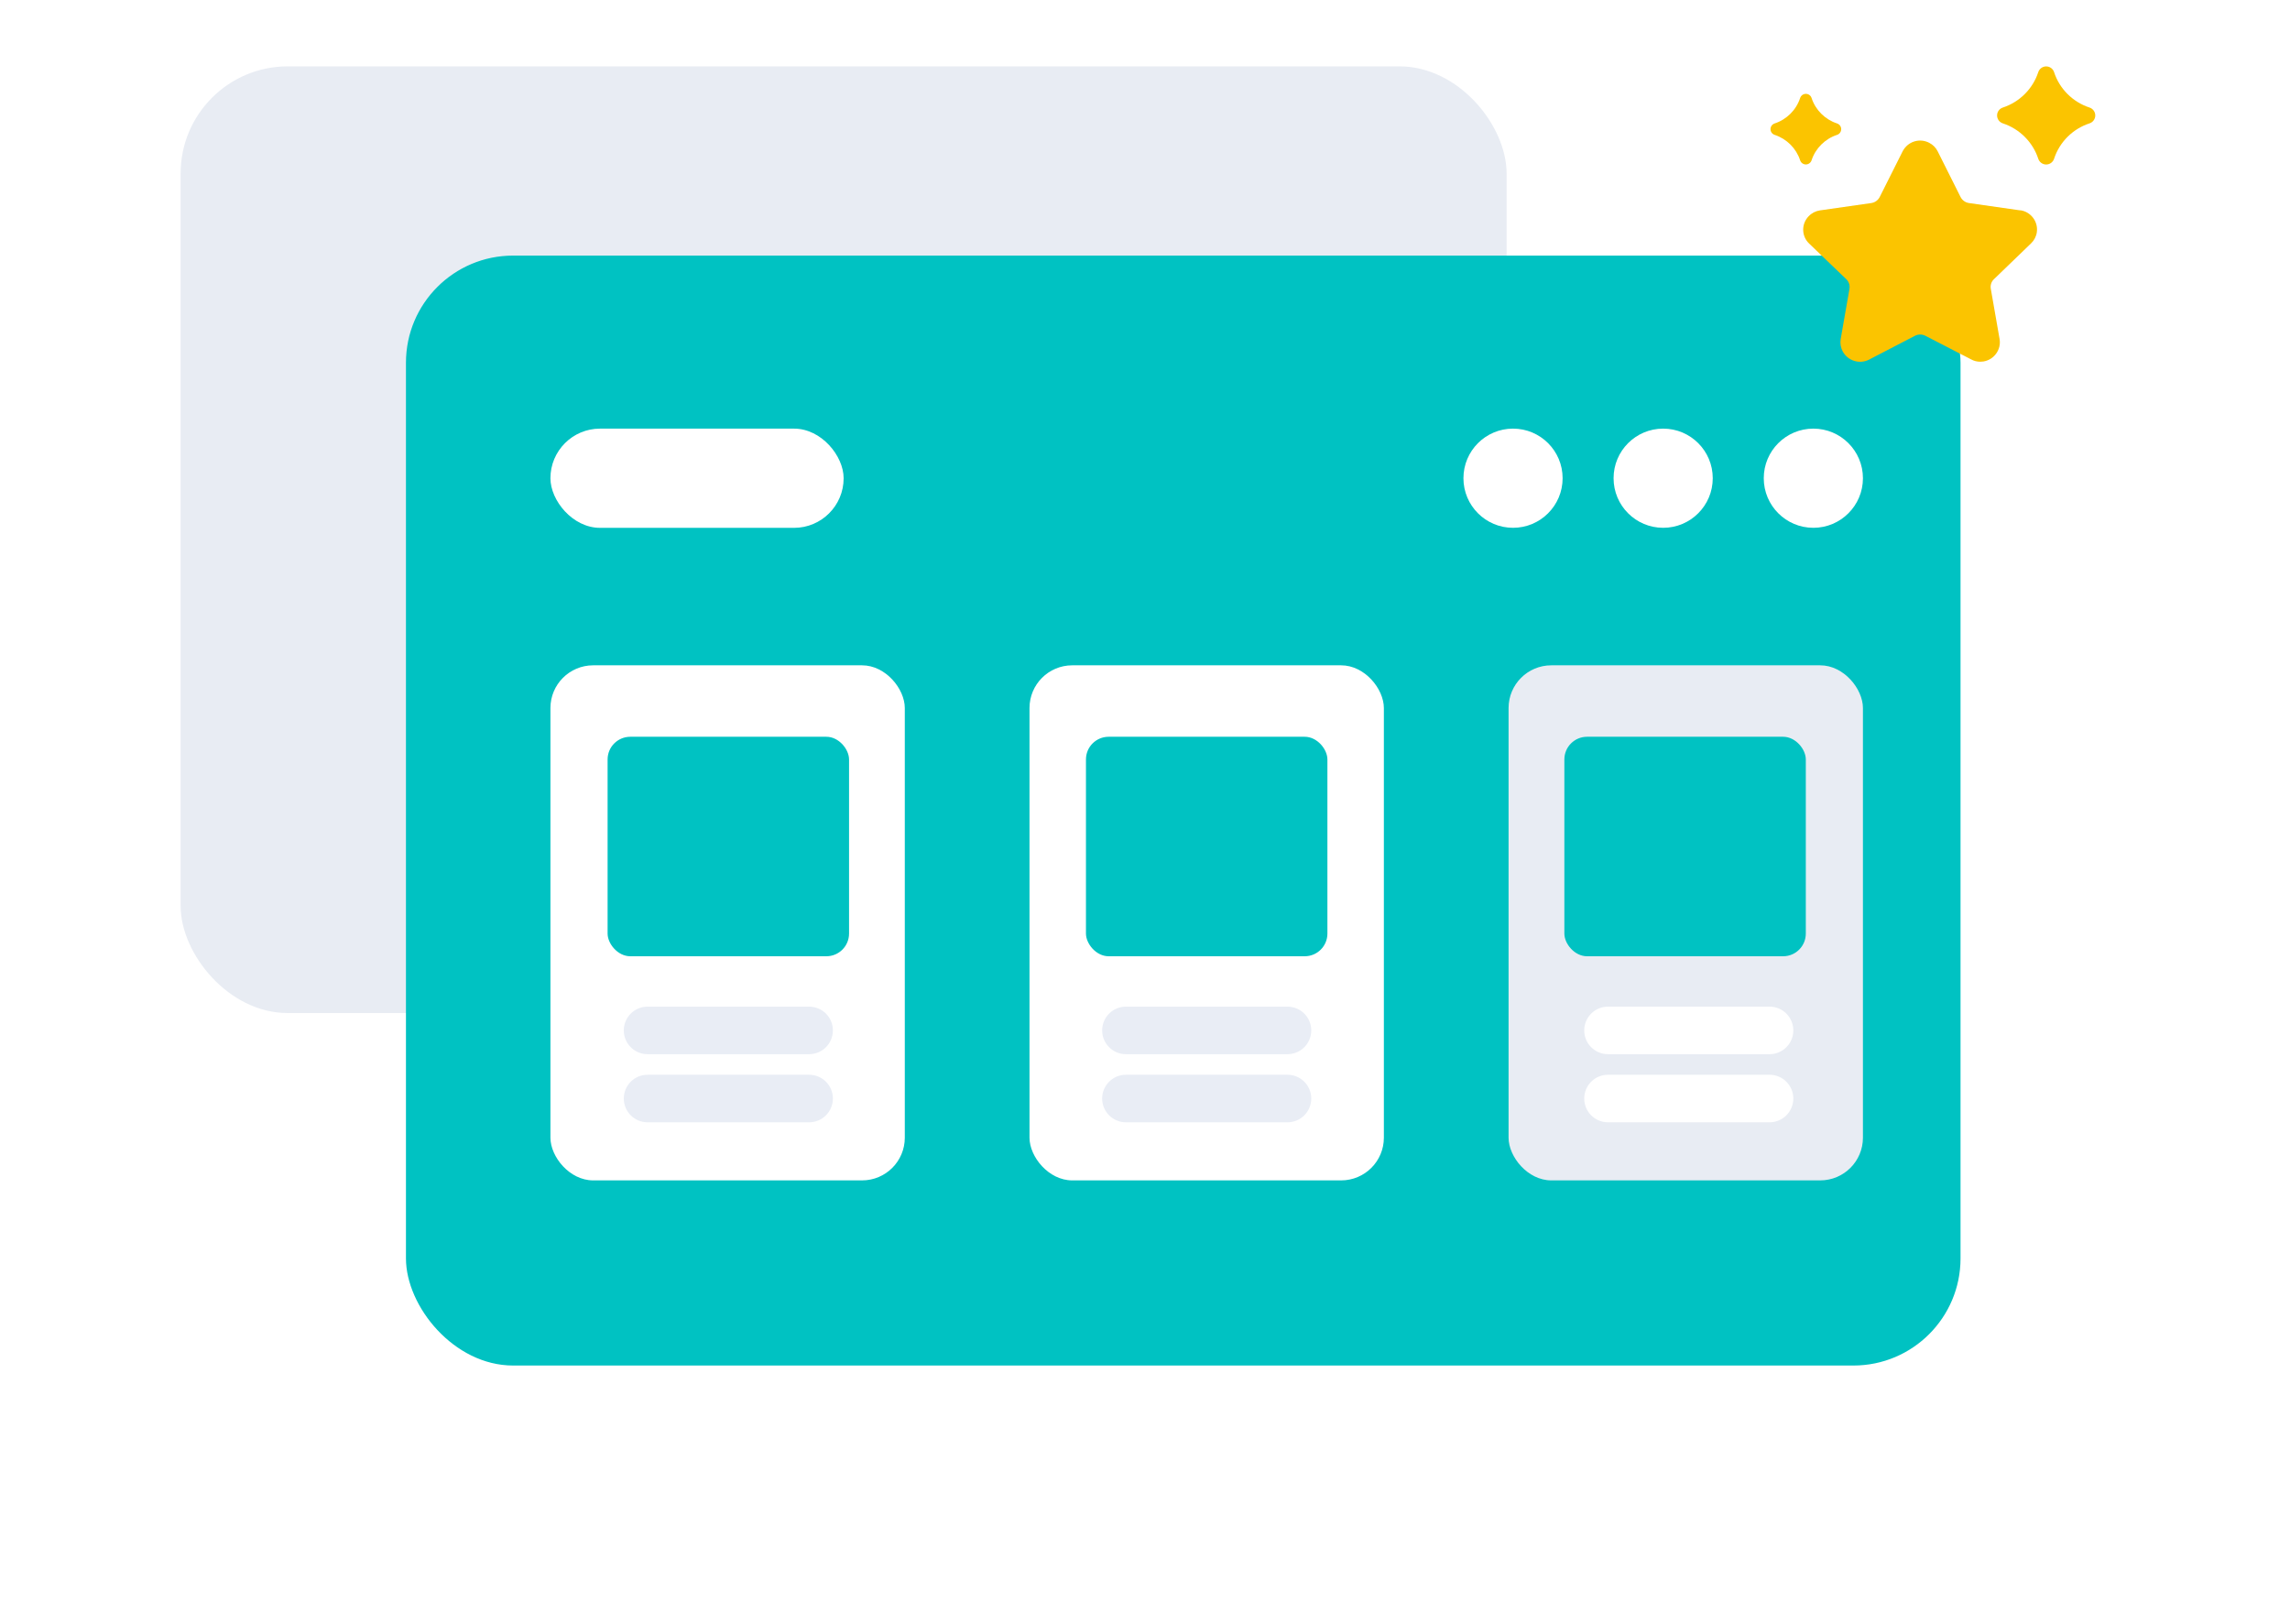 <?xml version="1.0" encoding="UTF-8"?>
<svg id="Layer_1" data-name="Layer 1" xmlns="http://www.w3.org/2000/svg" xmlns:xlink="http://www.w3.org/1999/xlink" viewBox="0 0 550 390">
  <defs>
    <style>
      .cls-1 {
        fill: #e9edf5;
      }

      .cls-2 {
        filter: url(#drop-shadow-319);
      }

      .cls-2, .cls-3 {
        fill: #e8ecf3;
      }

      .cls-4, .cls-5 {
        fill: #fff;
      }

      .cls-5 {
        filter: url(#drop-shadow-320);
      }

      .cls-6, .cls-7 {
        fill: #00c2c2;
      }

      .cls-8 {
        fill: #fbc400;
        fill-rule: evenodd;
      }

      .cls-7 {
        filter: url(#drop-shadow-321);
      }
    </style>
    <filter id="drop-shadow-319" x="16.22" y="-11.1" width="372.72" height="281.52" filterUnits="userSpaceOnUse">
      <feOffset dx="0" dy="0"/>
      <feGaussianBlur result="blur" stdDeviation="9"/>
      <feFlood flood-color="#1c1c1c" flood-opacity=".1"/>
      <feComposite in2="blur" operator="in"/>
      <feComposite in="SourceGraphic"/>
    </filter>
    <filter id="drop-shadow-320" x="177.02" y="124.5" width="372.72" height="281.76" filterUnits="userSpaceOnUse">
      <feOffset dx="0" dy="0"/>
      <feGaussianBlur result="blur-2" stdDeviation="9"/>
      <feFlood flood-color="#1c1c1c" flood-opacity=".1"/>
      <feComposite in2="blur-2" operator="in"/>
      <feComposite in="SourceGraphic"/>
    </filter>
    <filter id="drop-shadow-321" x="70.46" y="34.26" width="427.44" height="320.88" filterUnits="userSpaceOnUse">
      <feOffset dx="0" dy="0"/>
      <feGaussianBlur result="blur-3" stdDeviation="9"/>
      <feFlood flood-color="#1c1c1c" flood-opacity=".1"/>
      <feComposite in2="blur-3" operator="in"/>
      <feComposite in="SourceGraphic"/>
    </filter>
  </defs>
  <rect class="cls-2" x="43.38" y="15.94" width="318.47" height="227.38" rx="25.73" ry="25.73"/>
  <rect class="cls-5" x="204.15" y="151.71" width="318.47" height="227.38" rx="25.73" ry="25.73"/>
  <rect class="cls-7" x="97.5" y="61.39" width="373.37" height="266.59" rx="25.73" ry="25.73"/>
  <g>
    <path class="cls-8" d="M485.22,50.53l-12.31-1.76c-.87-.12-1.63-.66-2.03-1.45l-5.5-10.98c-.44-.87-1.11-1.56-2.03-2.04-1.12-.58-2.4-.7-3.6-.32-1.21.38-2.19,1.22-2.78,2.35l-5.51,10.98c-.4.79-1.16,1.34-2.04,1.46l-12.31,1.76c-1.03.15-2,.65-2.72,1.41-.86.89-1.33,2.06-1.31,3.29.02,1.25.53,2.41,1.43,3.27l8.91,8.55c.64.61.92,1.47.77,2.34l-2.11,12.07c-.16,1,0,2.02.49,2.94,1.21,2.26,4.04,3.15,6.34,1.97l11-5.71c.79-.41,1.74-.41,2.53,0l10.96,5.65c.67.38,1.43.57,2.22.57.25,0,.5-.02.75-.06,1.23-.2,2.32-.87,3.05-1.88.74-1.02,1.04-2.26.83-3.51l-2.11-12.06c-.16-.87.14-1.76.78-2.34l8.89-8.58c.75-.71,1.25-1.67,1.39-2.72.34-2.53-1.46-4.88-3.98-5.23Z"/>
    <path class="cls-8" d="M501.85,25.83c-4.03-1.32-7.21-4.49-8.51-8.5-.27-.82-1.03-1.38-1.9-1.38s-1.63.56-1.9,1.38c-1.31,4.01-4.49,7.18-8.51,8.5-.82.27-1.38,1.03-1.38,1.9s.56,1.63,1.38,1.9c4.02,1.32,7.2,4.5,8.51,8.5.27.82,1.03,1.38,1.9,1.38s1.63-.56,1.9-1.38c1.3-4.01,4.48-7.19,8.51-8.5.82-.27,1.38-1.03,1.38-1.9s-.56-1.63-1.38-1.9Z"/>
    <path class="cls-8" d="M435.09,38.51c.94-2.88,3.23-5.17,6.13-6.12.59-.2.99-.75.99-1.37s-.4-1.17-.99-1.37c-2.9-.95-5.19-3.23-6.13-6.12-.19-.59-.74-.99-1.37-.99s-1.17.4-1.37.99c-.94,2.88-3.23,5.17-6.13,6.12-.59.2-.99.75-.99,1.37s.4,1.17.99,1.37c2.89.95,5.19,3.23,6.13,6.12.2.59.75.99,1.37.99s1.17-.4,1.37-.99Z"/>
  </g>
  <g>
    <circle class="cls-4" cx="435.52" cy="114.86" r="11.91"/>
    <circle class="cls-4" cx="399.45" cy="114.86" r="11.91"/>
    <circle class="cls-4" cx="363.39" cy="114.86" r="11.91"/>
  </g>
  <rect class="cls-4" x="132.2" y="102.95" width="70.42" height="23.83" rx="11.91" ry="11.91"/>
  <rect class="cls-4" x="132.2" y="159.8" width="85.11" height="123.71" rx="10.26" ry="10.26"/>
  <rect class="cls-4" x="247.26" y="159.8" width="85.11" height="123.71" rx="10.26" ry="10.26"/>
  <rect class="cls-3" x="362.32" y="159.8" width="85.11" height="123.71" rx="10.26" ry="10.26"/>
  <rect class="cls-6" x="145.93" y="176.96" width="57.99" height="52.72" rx="5.45" ry="5.45"/>
  <rect class="cls-6" x="260.82" y="176.96" width="57.99" height="52.72" rx="5.45" ry="5.45"/>
  <rect class="cls-6" x="375.72" y="176.96" width="57.99" height="52.72" rx="5.45" ry="5.45"/>
  <path class="cls-1" d="M270.42,241.78h38.8c3.15,0,5.71,2.55,5.71,5.71h0c0,3.15-2.55,5.71-5.71,5.71h-38.8c-3.15,0-5.71-2.55-5.71-5.71h0c0-3.15,2.55-5.71,5.71-5.71Z"/>
  <path class="cls-1" d="M270.42,258.14h38.8c3.15,0,5.71,2.55,5.71,5.71h0c0,3.15-2.55,5.71-5.71,5.71h-38.8c-3.15,0-5.71-2.55-5.71-5.71h0c0-3.15,2.55-5.71,5.71-5.71Z"/>
  <path class="cls-1" d="M155.53,241.78h38.8c3.15,0,5.71,2.55,5.71,5.71h0c0,3.15-2.55,5.71-5.71,5.71h-38.8c-3.15,0-5.71-2.55-5.71-5.71h0c0-3.15,2.55-5.71,5.71-5.71Z"/>
  <path class="cls-1" d="M155.53,258.14h38.8c3.15,0,5.71,2.55,5.71,5.71h0c0,3.15-2.55,5.71-5.71,5.71h-38.8c-3.15,0-5.71-2.55-5.71-5.71h0c0-3.15,2.55-5.71,5.71-5.71Z"/>
  <path class="cls-4" d="M386.2,241.78h38.8c3.15,0,5.71,2.55,5.71,5.71h0c0,3.15-2.55,5.71-5.71,5.71h-38.8c-3.15,0-5.71-2.55-5.71-5.71h0c0-3.15,2.55-5.71,5.71-5.71Z"/>
  <path class="cls-4" d="M386.2,258.14h38.8c3.15,0,5.71,2.55,5.71,5.71h0c0,3.15-2.55,5.71-5.71,5.71h-38.8c-3.15,0-5.71-2.55-5.71-5.71h0c0-3.15,2.55-5.71,5.71-5.71Z"/>
</svg>